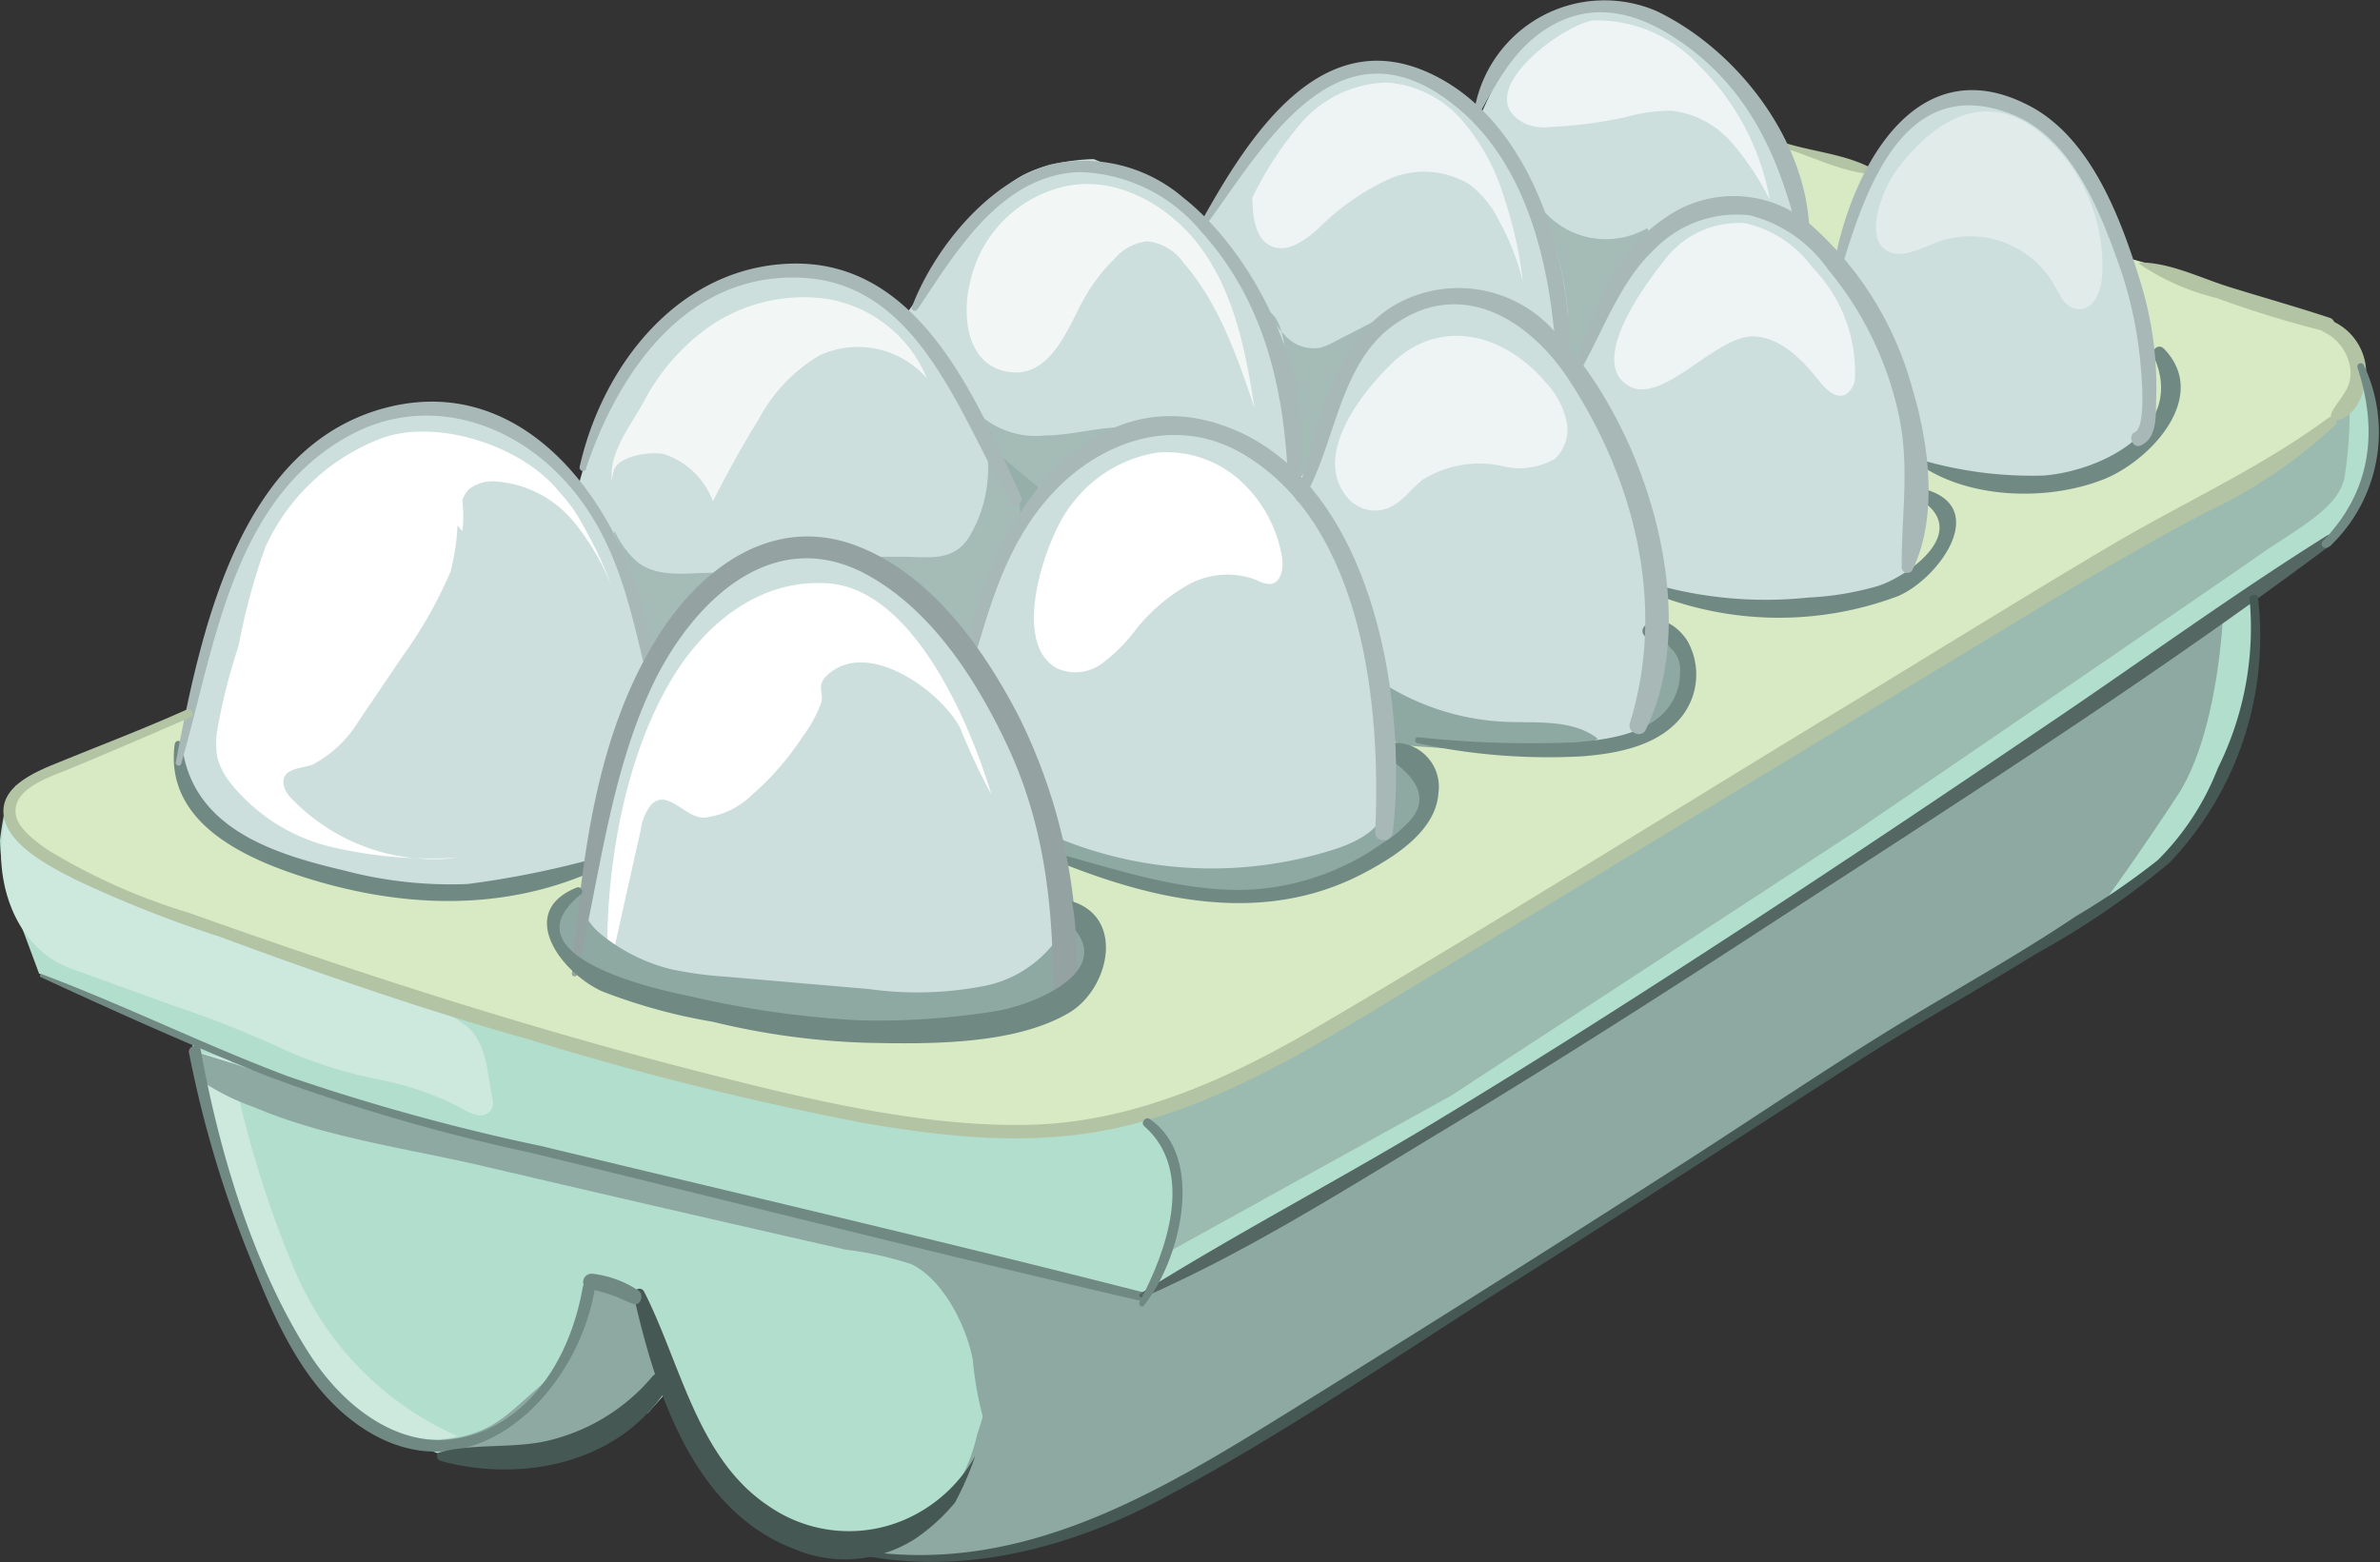 <svg xmlns="http://www.w3.org/2000/svg" viewBox="0 0 124.85 81.95"><rect x="0" y="0" width="124.85" height="81.95" fill="#333333" stroke="none"/><defs><style>.cls-1{fill:#b2decd;}.cls-2{fill:#d7eac3;}.cls-3,.cls-5{fill:#8ea9a2;}.cls-4{fill:#cde9de;}.cls-5{opacity:0.66;}.cls-6{fill:#ccdfdc;}.cls-10,.cls-7,.cls-8,.cls-9{fill:#fff;}.cls-8{opacity:0.75;}.cls-9{opacity:0.67;}.cls-10{opacity:0.39;}.cls-11{fill:#718983;}.cls-12{fill:#465854;}.cls-13{fill:#546763;}.cls-14{fill:#a8b8b7;}.cls-15{fill:#b3c4a5;}.cls-16{fill:#94a3a2;}</style></defs><g id="Слой_2" data-name="Слой 2"><g id="Layer_2" data-name="Layer 2"><path class="cls-1" d="M93.17,7.44l5.39,1.63,15.77,5.6,8.13,2.54A7,7,0,0,1,123.89,19a12.46,12.46,0,0,1,.81,4A17.79,17.79,0,0,1,124,26l-1.22,2-4.68,3.36a13.13,13.13,0,0,1-.3,5.89,33.34,33.34,0,0,1-2.14,5.5L113.82,45l-4.37,3.16-6.72,4.17-9.66,5.89-7,4.68L73.85,70.5l-5.39,3.36-5.7,3.56-5.39,2.44L52.7,81.49s-7.23.61-9.36-.21a18,18,0,0,1-4.17-2.44L35,73l-1,1.12L29,76.6H23.91l-2.44-.91s-3.15-.82-5.9-5a35.6,35.6,0,0,1-4.06-10L10,54.43,4.9,52.3,2.05,51.08.42,46.7A9.41,9.41,0,0,1,0,44.06c.11-.92.31-1.83.31-1.83l.51-1,9.05-3.86L52.8,20.16Z"/><path class="cls-2" d="M9.88,37.35,2.73,40.6S.11,41.35.61,42.85A3.87,3.87,0,0,0,2.48,45l5.63,2.75,15.75,5.12L42.36,58l7.25,1.37,4.12.13s4.13-.5,4.5-.5,3.38-.88,3.38-.88l11.5-6L94.86,38.35l15.25-8.75,9.12-5.25,3.5-2.62,1.13-1.63a3.76,3.76,0,0,0-1.4-2.89C121,16,109.11,12.85,109.11,12.85l-12-4.37-4.5-1.13Z"/><path class="cls-3" d="M22.36,75.6s.5.88,4.12.88a14.91,14.91,0,0,0,6.13-1.25L35,73l-1.27-4.81-2.87-1s-.75,4-2.63,5.62S25.61,75.48,22.36,75.6Z"/><path class="cls-3" d="M44.61,81c1.9-.54,4.79-1.68,5.81-3.45a9.25,9.25,0,0,0,.84-2.29,18.5,18.5,0,0,0,1-5.92c0-.33-.49-3.37-.91-3.47l8.5,2L63.73,66,83.86,53.73,104.61,40.6l12-8.25s-.25,6.13-2.38,9.38-3.87,5.62-3.87,5.62l-6.88,4.13-9.12,6L81,66.1,69,73.73l-8,4.75L54.73,81S48.48,82.85,44.61,81Z"/><path class="cls-4" d="M24,75.35a16.51,16.51,0,0,1-8.5-8.62A55.2,55.2,0,0,1,12.11,55.6L10,55.1l2.75,9.63S17.11,77.1,24,75.35Z"/><path class="cls-3" d="M52.35,66.44a2.34,2.34,0,0,1,.78,2,17.48,17.48,0,0,1-.36,4.51,3.52,3.52,0,0,1-1.07,1.88,17.61,17.61,0,0,1-.67-3.5c-.34-1.74-1.51-4.16-3.21-5a18.12,18.12,0,0,0-3.48-.77q-9.39-2.13-18.78-4.33c-3.95-.94-8.44-1.52-12.2-3.13a12.3,12.3,0,0,1-3.13-1.62L10,55.1l4.38,1.38,3.75,1.25,8.7,2.15,15.94,4,6.55,1.63A8.3,8.3,0,0,1,52.35,66.44Z"/><path class="cls-5" d="M60,58.73a3.52,3.52,0,0,1,1.63,3.12,13.06,13.06,0,0,1-.63,4l15.13-8.37L97.36,43.6s18.87-12.87,21-14.37,4.25-2.5,4.62-4.13a21.71,21.71,0,0,0,.25-4.5l-.5,1.13-1.87,1.5L114,27.1,98.11,36.73,79.61,48.1,66.11,56Z"/><path class="cls-6" d="M9.36,40.1l2.12-7.87s1.5-5,3.63-7.25a15.23,15.23,0,0,1,4.37-3.25,8.68,8.68,0,0,1,5.13-.13A28.21,28.21,0,0,1,29,23.85l1.38,1.5s1.25-4.62,2.5-6.37a17.33,17.33,0,0,1,3.62-3.38,7.74,7.74,0,0,1,6.38-1.12c3.62,1,4,1.5,4,1.5l.75.37s3.62-5,5.12-6.5,4.63-1.5,4.63-1.5l3.37,1.38,2.38,1.87,3.75-5.25a7.41,7.41,0,0,1,6-2.75c3.75.25,4.75,2.5,4.75,2.5l1.87-4L84,.1a11,11,0,0,1,5.63,2.75,16.94,16.94,0,0,1,4.12,5.38L94.61,12l1.87,1.87A24.88,24.88,0,0,1,99,7.6,6,6,0,0,1,102.48,5,7,7,0,0,1,108,7.23a13.49,13.49,0,0,1,3.38,5.25l1.5,5.87L112.73,23,111,24.48a11.72,11.72,0,0,1-4.5,1,25.59,25.59,0,0,1-3.62-.5l-2.38-.88v3.13l-.37,3a11.66,11.66,0,0,1-4.5,1.37,22.21,22.21,0,0,1-6.25,0l-2.25-.75-.25,3.75-.75,3.88a21.47,21.47,0,0,1-5.88.75,34.8,34.8,0,0,1-7.12-.88l-.38,6a12.68,12.68,0,0,1-3.87,2.25,18.35,18.35,0,0,1-4.63.63l-4.87-.75-4-2,.75,7.5a9.94,9.94,0,0,1-4.5,1.87,27.81,27.81,0,0,1-6,.5l-7.13-1-6.87-1.5-.75-.75-.75-.5L31,45.35l-4.87,1.13s-4.38.12-6.88-.13a21.24,21.24,0,0,1-5-1.25S10.36,43.6,9.36,40.1Z"/><path class="cls-7" d="M30.57,27.54a8,8,0,0,0-1.24-1.74C27.4,23.38,22.89,21.93,20,23a11,11,0,0,0-6.07,5.68,32.79,32.79,0,0,0-1.41,5.2A30,30,0,0,0,11.4,38.3a4.29,4.29,0,0,0,0,1.43,3.7,3.7,0,0,0,.65,1.3,9.66,9.66,0,0,0,5.39,3.42A23,23,0,0,0,24,45a10.34,10.34,0,0,1-8.69-3.09,1.53,1.53,0,0,1-.39-.58c-.33-1.05.94-1,1.49-1.22a6.23,6.23,0,0,0,2.4-2.27l2.33-3.44A23.11,23.11,0,0,0,23.63,30,11.52,11.52,0,0,0,24,27.57l.25.29a6.2,6.2,0,0,0,0-1.61,1.59,1.59,0,0,1,.36-.59,2,2,0,0,1,1.39-.4,5.83,5.83,0,0,1,4,2,12.91,12.91,0,0,1,2.28,4A23,23,0,0,0,30.57,27.54Z"/><path class="cls-8" d="M37.4,26.3a4.11,4.11,0,0,0-2.55-2.47c-.64-.16-2.56.05-2.69,1l-.06.37c-.17-1.46,1-2.89,1.67-4.12a11.15,11.15,0,0,1,2.88-3.52,8.7,8.7,0,0,1,6.64-1.89,6.88,6.88,0,0,1,5.34,4.19A4.8,4.8,0,0,0,43,18.64,8.51,8.51,0,0,0,39.8,22C38.93,23.4,38.13,24.84,37.4,26.3Z"/><path class="cls-8" d="M56.79,15.81c-.77,1.42-1.66,3.9-3.71,3.72-2.4-.22-2.64-3-2.18-4.76a6.58,6.58,0,0,1,5-5c2.8-.59,5.69,1.14,7.3,3.52s2.17,5.28,2.61,8.12c-.91-2.7-1.86-5.47-3.72-7.62a2.65,2.65,0,0,0-1.92-1.13,2.61,2.61,0,0,0-1.68.89A9.27,9.27,0,0,0,56.79,15.81Z"/><path class="cls-9" d="M65.52,10.74a18.54,18.54,0,0,1,2.73-4.28,6.16,6.16,0,0,1,4.46-2.13,5.73,5.73,0,0,1,4,2,11,11,0,0,1,2.18,4,21.39,21.39,0,0,1,1,4.47,12.94,12.94,0,0,0-1.29-3.29,5.38,5.38,0,0,0-1.49-1.82,4.57,4.57,0,0,0-4.3-.27A12.66,12.66,0,0,0,69.15,12c-.69.61-1.6,1.28-2.45.92s-1-1.58-1-2.55Z"/><path class="cls-9" d="M83.63,1.07a7.32,7.32,0,0,1,5.54,2.41,13.15,13.15,0,0,1,3.67,7,14.71,14.71,0,0,0-2-3,4.93,4.93,0,0,0-3.13-1.67,8.53,8.53,0,0,0-2.45.34,23.52,23.52,0,0,1-3.91.51,2.68,2.68,0,0,1-1.29-.15C76.9,5,82.05,1.21,83.63,1.07Z"/><path class="cls-7" d="M43.51,30.61c-3.41-.27-6.19,1.82-8,4.58-2.83,4.39-3.87,10.89-3.62,16.05.58-2.58,1.15-5.16,1.73-7.73a2.54,2.54,0,0,1,.56-1.31c.86-.83,1.75.72,2.76.7a4.26,4.26,0,0,0,2.51-1.2,14.49,14.49,0,0,0,2.62-3,7.28,7.28,0,0,0,1-1.8c.18-.56-.28-.9.31-1.46,2.1-2,6,.82,7,2.78A32.11,32.11,0,0,0,52,41.67C50.93,38.1,48,31,43.51,30.61Z"/><path class="cls-7" d="M55.48,35.08c-2.55-1.33-.58-6.91.64-8.49a7,7,0,0,1,4.55-2.84A5.78,5.78,0,0,1,65,25.16a7,7,0,0,1,2.24,4c.11.59,0,1.4-.59,1.48a1.54,1.54,0,0,1-.74-.21,4.24,4.24,0,0,0-3.56.24,9.39,9.39,0,0,0-2.79,2.39,8.44,8.44,0,0,1-1.74,1.74A2.34,2.34,0,0,1,55.48,35.08Z"/><path class="cls-9" d="M81.11,20.09c-2.19-2.6-5.58-3.48-8.12-1-1.6,1.55-4.24,4.91-2.23,7.1a1.9,1.9,0,0,0,2.08.46c.72-.3,1.17-1,1.79-1.48a5.62,5.62,0,0,1,4.13-.73,3.68,3.68,0,0,0,2.82-.38,2.13,2.13,0,0,0,.59-2A4.42,4.42,0,0,0,81.11,20.09Z"/><path class="cls-9" d="M92,17.65c-2-.08-4.8,3.67-6.59,2.58-2.13-1.3,1-5.44,1.86-6.52a4.88,4.88,0,0,1,4.27-2,6,6,0,0,1,3.52,2.3,7.88,7.88,0,0,1,2.25,5.7,1.12,1.12,0,0,1-.52,1c-.5.22-1-.28-1.36-.72C94.55,18.87,93.42,17.71,92,17.65Z"/><path class="cls-10" d="M107.46,7.33a9.13,9.13,0,0,1,2.81,7.2c-.06.77-.44,1.72-1.21,1.69s-1-.77-1.35-1.35a5.08,5.08,0,0,0-6-2.2c-.88.32-2.23,1.13-3,.25s.1-3.05.73-3.92C101.53,6.14,104.42,4.47,107.46,7.33Z"/><path class="cls-3" d="M30.79,47c-.46.64.11,1.51.72,2a9.32,9.32,0,0,0,3.69,1.85,19.4,19.4,0,0,0,2.84.39l7.53.65a18.4,18.4,0,0,0,6.11-.17A6.17,6.17,0,0,0,56.15,48c1.29.74,1.16,2.81.11,3.87a7.12,7.12,0,0,1-4.09,1.6,37.75,37.75,0,0,1-4.62.52,46.68,46.68,0,0,1-6.14-.3,33.09,33.09,0,0,1-9.33-1.78,4.84,4.84,0,0,1-2.69-2.07,2.07,2.07,0,0,1,1-2.87.8.8,0,0,1,.08,1.26Z"/><path class="cls-3" d="M55.58,44a21.17,21.17,0,0,0,14.3.6c1.21-.38,2.53-1,2.86-2.25.28-1-.12-2.41.78-3,1.32.54,1.51,2.48.73,3.68a7.38,7.38,0,0,1-3.48,2.38A14.63,14.63,0,0,1,64.89,47a14.74,14.74,0,0,1-2.72-.39l-5.8-1.19a2.12,2.12,0,0,1-1-.39.76.76,0,0,1-.22-1Z"/><path class="cls-3" d="M85.88,38.27c.44-1.8.89-3.6,1.33-5.4a.88.88,0,0,1,.79.52,2.57,2.57,0,0,1,.2,1A5.19,5.19,0,0,1,88,37a2.64,2.64,0,0,1-2.11,1.48Z"/><path class="cls-3" d="M72.59,35.87a13,13,0,0,0,6.38,2c1.67.07,3.52-.14,4.84.88a3.13,3.13,0,0,1-2,.58,67.9,67.9,0,0,1-7.81-.2,1.64,1.64,0,0,1-.76-.18,1.67,1.67,0,0,1-.59-1.3c-.11-.91-.22-1.83-.34-2.74Z"/><path class="cls-5" d="M66.39,16.21a6.25,6.25,0,0,0,1.14,1.51,2,2,0,0,0,1.74.52,3.08,3.08,0,0,0,.65-.27l2.2-1.13a38.51,38.51,0,0,0-3.52,7.59c-.11.29-.27.62-.58.68a43.33,43.33,0,0,0-.68-7.19c-.12-.68-.35-1.46-1-1.7Z"/><path class="cls-5" d="M81,11.09a4.33,4.33,0,0,0,5.39.89c.2.13,0,.44-.14.61a8.78,8.78,0,0,0-2.08,3.28,14.6,14.6,0,0,1-1.07,2.9c-.13.22-.41.45-.62.3a.54.54,0,0,1-.15-.3,12.57,12.57,0,0,1-.08-2.21A18.48,18.48,0,0,0,80.93,11Z"/><path class="cls-5" d="M51.05,21.42a4.39,4.39,0,0,0,3.7,1.43c1.37,0,2.72-.41,4.1-.44,0,.15-.1.27-.23.35-.94.64-2,1.15-2.9,1.79a5.88,5.88,0,0,0-2.21,2.53,2.89,2.89,0,0,0-.32-1.49A26.08,26.08,0,0,0,50.8,21.3Z"/><path class="cls-5" d="M50.75,34.21c-1.11-1.78-3.74-5-6.11-5h2.59c1.48,0,2.72.3,3.59-1a7,7,0,0,0,.89-4.94l2.69,2.24a.48.48,0,0,1,.17.21.46.46,0,0,1-.07.32c-.6,1.14-1.15,2.32-1.8,3.44-.39.68-1.26,1.67-1.26,2.5A10.67,10.67,0,0,1,50.75,34.21Z"/><path class="cls-5" d="M32.24,27.85a4.66,4.66,0,0,0,1.25,1.68c1.2.88,2.86.46,4.35.53a26.73,26.73,0,0,0-4.07,5.44A17,17,0,0,0,32.22,28Z"/><path class="cls-4" d="M25.83,57.62a1,1,0,0,1,0,.49.7.7,0,0,1-.76.4,2.4,2.4,0,0,1-.84-.36A16.19,16.19,0,0,0,20,56.66a23,23,0,0,1-5-1.55,56,56,0,0,0-5.82-2.32L3.78,50.84C.53,49.68-.55,45.61.37,42.5c.56,2.09,2.79,3.2,4.79,4,5,2,10.23,3.61,15.34,5.41a11.86,11.86,0,0,1,4.07,2C25.55,54.84,25.56,56.32,25.83,57.62Z"/><path class="cls-11" d="M9.91,55.21a58.16,58.16,0,0,0,3.33,11.08c1.22,3.06,2.7,6.42,5.46,8.41,5.74,4.16,11.49-1.33,12.49-7,.08-.41-.54-.58-.62-.17-.51,2.94-2,5.93-4.74,7.33-3.93,2-7.58-.65-9.64-3.89-2.92-4.58-4.7-10.57-5.66-15.88-.07-.41-.69-.23-.62.17Z"/><path class="cls-12" d="M33.25,68c1.13,5,3.12,11.21,8.32,13.23A6.82,6.82,0,0,0,48,80.74a10,10,0,0,0,2.1-1.91,15.77,15.77,0,0,0,1.06-2.45,7.78,7.78,0,0,1-3.5,3.26A7.39,7.39,0,0,1,40.3,79c-3.72-2.48-4.59-7.46-6.5-11.21C33.64,67.44,33.18,67.66,33.25,68Z"/><path class="cls-11" d="M2.08,51.24c3.94,1.82,7.94,3.62,12,5.24a100.71,100.71,0,0,0,13.76,4c10.65,2.59,21.29,5.3,32,7.77a.23.23,0,0,0,.12-.45c-10.49-2.68-21-5.12-31.56-7.67a112.06,112.06,0,0,1-13.29-3.66c-4.37-1.64-8.55-3.72-12.92-5.36-.08,0-.14.11-.06.15Z"/><path class="cls-13" d="M59.9,68.1c5.42-2.36,10.56-5.62,15.61-8.67,5.45-3.28,10.82-6.7,16.16-10.17,10.28-6.7,20.81-13.34,30.64-20.7.26-.19,0-.63-.26-.45-5,3.13-9.87,6.69-14.79,10-5.27,3.57-10.56,7.12-15.9,10.6s-10.49,6.77-15.83,10c-5.19,3.15-10.6,5.95-15.73,9.17a.11.11,0,0,0,.1.19Z"/><path class="cls-11" d="M55,45c5.29,2.21,11.17,3.63,16.52.82,1.59-.84,3.82-2.2,3.94-4.24a2.31,2.31,0,0,0-2.93-2.52c-.29.11-.27.62.08.58q3,1.9,1.14,3.63a6.35,6.35,0,0,1-1.27,1,12.46,12.46,0,0,1-2,1.16A13,13,0,0,1,65,46.69c-3.4,0-6.62-1.14-9.86-2-.22-.06-.28.24-.09.32Z"/><path class="cls-11" d="M74.39,39a32.38,32.38,0,0,0,8.62.68c1.92-.15,4.22-.59,5.38-2.32a3.58,3.58,0,0,0,.13-3.73c-.45-.73-1.5-1.52-2.25-.78a.35.35,0,0,0,0,.51l.09.11a.34.34,0,0,0,.32.08l.15,0A.27.27,0,0,0,87,33.2v-.11c0-.24-.37-.38-.49-.13a2.19,2.19,0,0,1,1.08,1,1.52,1.52,0,0,1,.54,1.35,3,3,0,0,1-.77,2c-1.15,1.27-3.19,1.51-4.78,1.64a56,56,0,0,1-8.19-.27c-.18,0-.22.29,0,.32Z"/><path class="cls-11" d="M86.75,31.15a17.75,17.75,0,0,0,12.83.12c2.15-.93,4.88-4.72,1.29-5.63a.29.29,0,0,0-.22.52c2.85,1.72-.59,4.08-2.12,4.58a15.65,15.65,0,0,1-3.66.61,21.4,21.4,0,0,1-7.93-.65c-.26-.08-.45.33-.19.45Z"/><path class="cls-11" d="M100.78,24.43c2.63,1.78,6.76,1.86,9.64.69,2.43-1,5.52-4.34,3.09-6.83-.29-.29-.68.08-.53.41,1.72,3.8-2.7,6-5.77,6.25a20.77,20.77,0,0,1-6.32-.79.15.15,0,0,0-.11.27Z"/><path class="cls-11" d="M9.17,39c-.55,3.94,3.24,5.85,6.43,6.91,5.07,1.68,10.45,2,15.41-.15.36-.16.09-.67-.25-.6a49,49,0,0,1-6.23,1.22,21.83,21.83,0,0,1-6.48-.71c-3.76-.88-8-2.23-8.51-6.62,0-.19-.33-.28-.37,0Z"/><path class="cls-14" d="M9.51,40.05C11.3,33.89,12.18,26,18.58,22.72c3.66-1.86,7.78-.74,10.62,2.06s3.67,6.26,4.52,9.84c.06.28.54.22.51-.07-.76-6.68-5.93-15.12-13.82-13.2S10.53,33.16,9.22,40a.15.15,0,0,0,.29.07Z"/><path class="cls-14" d="M30.74,24.58c1.72-5.14,5.36-10.37,11.44-10S50.36,21.89,53,26.38c.21.37.73,0,.56-.33-2.35-5.1-5.3-12.37-12-12.22-5.9.13-9.94,5.28-11.15,10.65a.18.18,0,0,0,.35.1Z"/><path class="cls-14" d="M48.16,16.19c2-3,4.37-7,8.44-7.16A8.54,8.54,0,0,1,63,12.14c3.29,3.61,4.37,8.21,4.56,13a.25.25,0,0,0,.5.06c1.16-5-2.11-11.79-6-14.84a8,8,0,0,0-7-1.72c-3.26.95-6.06,4.41-7.23,7.48-.06.17.19.25.28.12Z"/><path class="cls-14" d="M63.37,11.67C66.18,7.84,69.9,1.2,75.58,5c4.47,3,5.73,8.74,6.06,13.73a.35.35,0,0,0,.69,0C82.43,13.4,80.25,6.26,75,3.84c-5.76-2.67-9.54,3.43-11.92,7.67a.16.16,0,0,0,.27.16Z"/><path class="cls-15" d="M9.77,37.24c-2.4,1.08-4.87,2-7.28,3-.88.39-2.12,1-2.29,2.06-.29,1.85,2.49,3.2,3.76,3.85a62,62,0,0,0,7.58,3C16.9,51.14,22.29,53,27.76,54.54A167.27,167.27,0,0,0,45.21,58.9c5,.87,9.89,1.34,14.8-.08,5.35-1.54,10-4.58,14.75-7.44l15.39-9.31,17.33-10.49c2.72-1.64,5.43-3.23,8.24-4.7a26.11,26.11,0,0,0,6.78-4.58c.21-.2-.07-.59-.31-.41-3.63,2.69-7.71,4.5-11.57,6.79-4.67,2.77-9.28,5.63-13.92,8.45C87.47,42.73,78.32,48.48,69,53.94,64.55,56.55,59.6,58.8,54.36,59s-11-1.09-16.16-2.39c-9.6-2.39-19-5.4-28.29-8.72a31.86,31.86,0,0,1-7.42-3.31c-.55-.38-1.39-1-1.61-1.64-.49-1.52,1.81-2.2,2.82-2.62Q6.86,39,10,37.63c.26-.12,0-.5-.23-.39Z"/><path class="cls-11" d="M60,68.5c1.89-2.31,3.29-7.76.31-9.79-.23-.15-.49.2-.29.37,2.71,2.37,1.15,6.63-.25,9.24-.07.14.12.31.23.18Z"/><path class="cls-12" d="M23.05,76.63C27,77.74,32.19,77,34.89,73c.38-.56-.2-1.28-.65-.8a10.24,10.24,0,0,1-5.74,3.44c-1.8.35-3.67.09-5.45.56-.17,0-.16.37,0,.41Z"/><path class="cls-12" d="M43.55,81.18c5.83,1.76,12,.31,17.25-2.46,6.39-3.35,12.44-7.57,18.54-11.41s12.28-7.89,18.43-11.83c3-1.9,6.08-3.6,9.09-5.47a43.7,43.7,0,0,0,6.93-4.73,17.21,17.21,0,0,0,4.66-13.91c0-.24-.47-.19-.44.06a16.52,16.52,0,0,1-1.67,8.88,13.85,13.85,0,0,1-3.15,4.82,38.27,38.27,0,0,1-4.29,2.94c-3.26,2.19-6.72,4.07-10.06,6.14s-6.75,4.37-10.13,6.55Q78.22,67.5,67.64,74.05c-7.44,4.62-14.93,9.11-24,7a.08.08,0,0,0,0,.15Z"/><path class="cls-15" d="M112.18,13.82a12.57,12.57,0,0,0,4.11,1.82A56.07,56.07,0,0,0,122,17.39a.37.37,0,0,0,.2-.72c-1.76-.58-3.54-1.08-5.31-1.63-1.48-.47-3.08-1.27-4.64-1.27a0,0,0,0,0,0,.05Z"/><path class="cls-15" d="M121.81,17.37a2.52,2.52,0,0,1,1.5,2.17c0,.94-.63,1.38-1,2.12a.27.27,0,0,0,.29.39c1.11-.22,1.61-1.79,1.51-2.78a3,3,0,0,0-2-2.52.34.34,0,0,0-.26.62Z"/><path class="cls-11" d="M122.19,28.69A8.25,8.25,0,0,0,124,19.15a.18.18,0,0,0-.33.14c1.1,3.35.71,6.5-1.82,9.1a.21.21,0,0,0,.3.3Z"/><path class="cls-11" d="M30.88,67.61a12.34,12.34,0,0,1,1.19.33c.39.13.75.33,1.14.47s.6-.46.29-.69a5.47,5.47,0,0,0-2.4-.89c-.5-.07-.74.64-.22.78Z"/><path class="cls-15" d="M93,7.62c1.67.36,3.28,1.32,5,1.5a.18.18,0,0,0,.09-.34c-1.53-.78-3.4-.85-5-1.47-.19-.07-.29.27-.08.31Z"/><path class="cls-14" d="M77.63,5.92c1-1.77,1.85-3.44,3.67-4.52,2.38-1.41,4.75-.68,6.88.8,3.56,2.47,5.12,6,6.12,10a.32.32,0,0,0,.62-.09c-.16-4.79-3.79-9.49-8-11.52A6.92,6.92,0,0,0,77.34,5.8c0,.16.19.28.29.12Z"/><path class="cls-14" d="M51,34.92c.95-3.21,1.8-6.37,4.11-8.93,2.61-2.89,6.62-4.26,10.15-2.14,6.3,3.78,7.19,13.26,6.88,19.79,0,.61.87.58.93,0,.8-7.07-1.14-18.7-9-21.35-7.61-2.58-12.74,6.26-13.41,12.59,0,.2.29.23.34,0Z"/><path class="cls-14" d="M68.41,26.15c1.67-2.9,1.84-7.1,4.75-9.13,3.55-2.48,7.11-.21,9.15,2.92,3.46,5.29,5.1,11.83,3.19,18-.16.48.6.82.83.35,3.09-6.29-.17-16.29-4.87-21a6.72,6.72,0,0,0-8.27-1.3c-3.42,2-4,6.63-5.2,10.06a.23.23,0,0,0,.42.18Z"/><path class="cls-14" d="M82.73,19.75c1.33-2.22,2.15-4.89,4.08-6.69a6,6,0,0,1,5-1.76,7.15,7.15,0,0,1,4.08,2.83,17.75,17.75,0,0,1,3.68,7.48c.64,2.8.17,5.36.19,8.15a.3.3,0,0,0,.56.15c1.37-2.81.87-6.61,0-9.52A17.65,17.65,0,0,0,95,11.8a6.2,6.2,0,0,0-7.73-.31c-2.82,1.91-3.66,5.16-4.83,8.14-.06.17.19.26.28.12Z"/><path class="cls-14" d="M96.61,14.05c1.27-4.2,3.34-10.36,9.06-8,2.92,1.23,4.38,4.75,5.38,7.54a21.47,21.47,0,0,1,1.16,4.79c.09.75.45,4-.23,4.3-.38.18-.1.86.3.7.92-.39.8-1.65.83-2.51a18.64,18.64,0,0,0-.84-6.12c-1-3.25-2.54-7.4-5.68-9.13C100.46,2.29,97.08,9,96.2,13.93a.21.21,0,0,0,.41.12Z"/><path class="cls-16" d="M30.25,51.13C31.48,46,32,40.51,34.35,35.7c2.15-4.31,6.33-8.26,11.25-5.48,3.34,1.88,5.65,5.51,7.24,8.89,1.91,4.08,2.37,8.19,2.42,12.66a.61.61,0,0,0,1.22,0,29.21,29.21,0,0,0-3.07-14.25C51.58,34,48.86,30.16,45,28.66c-4.42-1.72-8.25,1.13-10.53,4.8C31.22,38.67,30.54,45.12,30,51.09c0,.17.26.2.3,0Z"/><path class="cls-11" d="M56.23,47.29a11.42,11.42,0,0,1,.19,1.53c1.8,2.22-2.16,3.9-4.19,4.23a38.52,38.52,0,0,1-7.19.48,50.64,50.64,0,0,1-8.83-1.26c-1.87-.37-9.75-2.13-5.73-5.35.16-.13,0-.43-.21-.36C27.06,47.83,29.4,51,31.56,52a29.38,29.38,0,0,0,5.84,1.61,39,39,0,0,0,8.05,1.1c3.22.07,7.82.13,10.69-1.61C58.21,51.81,59,48.13,56.23,47.29Z"/></g></g></svg>
